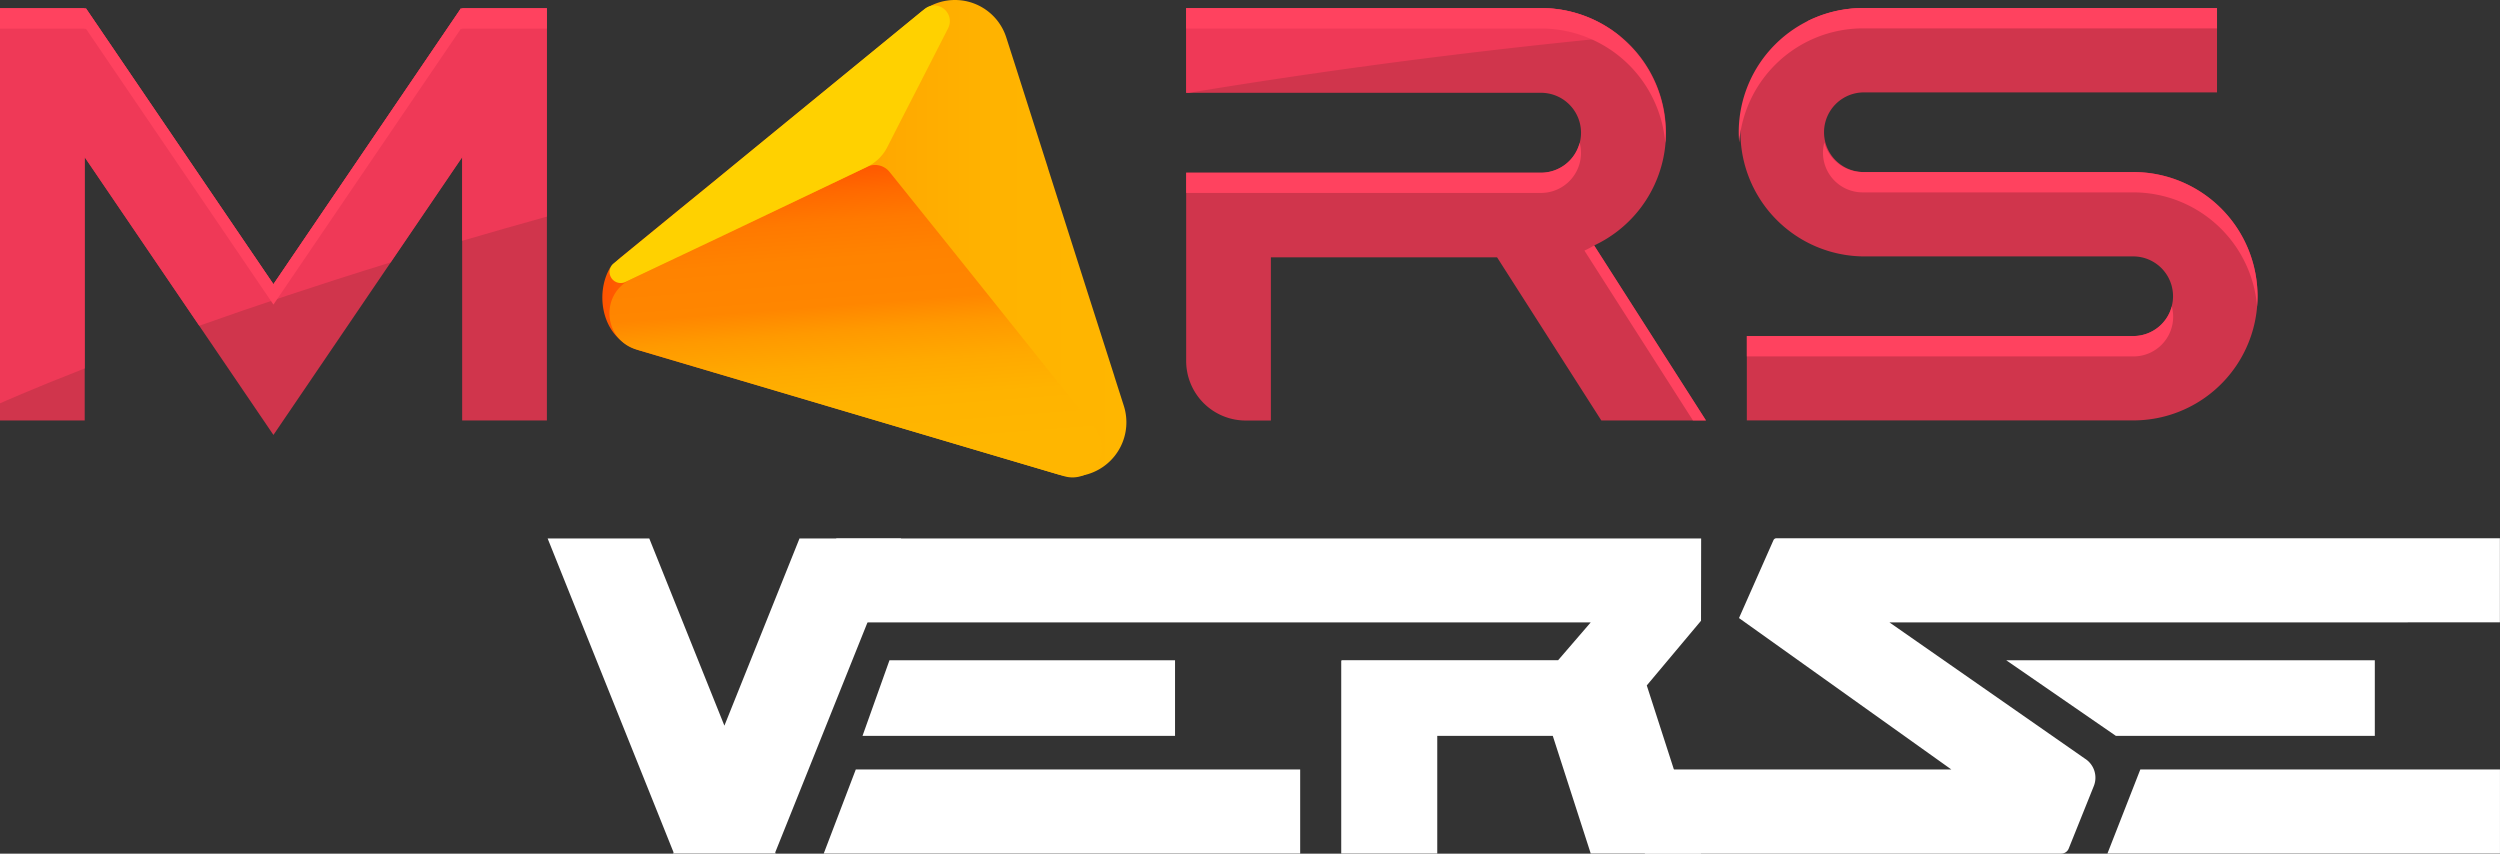 <svg xmlns="http://www.w3.org/2000/svg" xmlns:xlink="http://www.w3.org/1999/xlink" viewBox="0 0 1023.65 349.54">
  <rect x="0" y="0" width="1023.65" height="349.54" fill="#333333" stroke="none"/>
  <defs>
    <style>
      .a {
        fill: url(#a);
      }

      .b {
        fill: #d0354c;
      }

      .c {
        fill: #fff;
      }

      .d {
        fill: url(#b);
      }

      .e {
        fill: #ffd100;
      }

      .f {
        fill: #ef3957;
      }

      .g {
        fill: #ff425f;
      }
    </style>
    <linearGradient id="a" data-name="Безымянный градиент" x1="250.16" y1="240.76" x2="464.68" y2="240.76" gradientTransform="matrix(1, 0, 0, -1, -3.48, 338.3)" gradientUnits="userSpaceOnUse">
      <stop offset="0" stop-color="#ff5400"/>
      <stop offset="0.07" stop-color="#ff6500"/>
      <stop offset="0.22" stop-color="#ff8200"/>
      <stop offset="0.38" stop-color="#f90"/>
      <stop offset="0.55" stop-color="#ffa900"/>
      <stop offset="0.75" stop-color="#ffb300"/>
      <stop offset="1" stop-color="#ffb600"/>
    </linearGradient>
    <linearGradient id="b" data-name="Безымянный градиент 2" x1="356.14" y1="153.26" x2="346.96" y2="271.87" gradientTransform="matrix(1, 0, 0, -1, -3.48, 338.3)" gradientUnits="userSpaceOnUse">
      <stop offset="0" stop-color="#ffb600"/>
      <stop offset="0.17" stop-color="#ffb300"/>
      <stop offset="0.3" stop-color="#ffa900"/>
      <stop offset="0.42" stop-color="#f90"/>
      <stop offset="0.51" stop-color="#ff8600"/>
      <stop offset="0.67" stop-color="#ff8300"/>
      <stop offset="0.8" stop-color="#ff7900"/>
      <stop offset="0.9" stop-color="#ff6900"/>
      <stop offset="1" stop-color="#ff5400"/>
    </linearGradient>
  </defs>
  <path class="a" d="M443.61,194.62h0a22.16,22.16,0,0,1-10.82-.5l-22.67-6.71L395.22,183l-8.53-2.53-19.07-5.65L303.77,155.9,292,152.42l-30-8.88a21.91,21.91,0,0,1-8.41-4.72c-7.81-7-9.14-20.62-3.49-29.69l-.54,1.6a22.07,22.07,0,0,1,3.29-4.11q.56-.54,1.17-1.08h0l24.46-20,12.28-10h0l24.11-19.73,29-23.71,33-27a22.13,22.13,0,0,1,3.87-2.55h0A21.82,21.82,0,0,1,387.39.3a22.07,22.07,0,0,1,24.66,15.1L416,27.71l13.07,41v.08l.73,2.28,1.47,4.61,14.05,44.05,11,34.37v.06l3.84,12a22.19,22.19,0,0,1-14.38,27.89A20.66,20.66,0,0,1,443.61,194.62Z"/>
  <polygon class="b" points="189.24 3.39 189.24 3.71 188.76 3.39 111.96 116.38 35.16 3.39 34.68 3.71 34.68 3.39 0 3.39 0 172.15 34.68 172.15 34.68 64.38 91 147.24 111.96 178.09 132.93 147.24 189.24 64.38 189.24 172.15 223.93 172.15 223.93 3.39 189.24 3.39"/>
  <path class="b" d="M873.52,70.45H762.78a16.31,16.31,0,0,1,0-32.61h145V3.3h-145a50.85,50.85,0,0,0,0,101.69H873.47a16.3,16.3,0,0,1,0,32.6H715.26v34.55H873.52a50.85,50.85,0,0,0,0-101.7Z"/>
  <path class="b" d="M655.67,172.15h42.85L652.74,100.5A51,51,0,0,0,631,3.3H485.69V38H631a16.37,16.37,0,0,1,0,32.74H485.69v77.07a24.39,24.39,0,0,0,24.38,24.38h10.31V105.38H613Z"/>
  <path class="c" d="M696.5,254.18l-22.21,26.48,22.21,68.82H651.34L635.8,301.31H588.5v48.17H549.18V270.69a.39.39,0,0,1,.42-.37H638l13.34-15.48H342.82a.39.39,0,0,1-.41-.35h0v-34H696.55Z"/>
  <path class="c" d="M773.67,254.86l80.05,55.79a9.22,9.22,0,0,1,3.64,11.14L847,347.58a3.31,3.31,0,0,1-3.14,1.95H673.51V315.07H799l-86.95-62h0l14.11-31.89a1.36,1.36,0,0,1,1.3-.79h296.15v34.44Z"/>
  <polygon class="c" points="353.16 301.32 481.13 301.32 481.13 301.32 481.13 270.36 364.2 270.36 353.16 301.32"/>
  <polygon class="c" points="532.37 315.07 350.41 315.07 337.29 349.48 532.37 349.48 532.37 349.48 532.37 315.07"/>
  <polygon class="c" points="866.38 301.32 972.39 301.32 972.39 301.32 972.39 270.36 866.38 270.36 821.48 270.36 866.38 301.32"/>
  <polygon class="c" points="1023.64 315.07 876.37 315.07 876.37 315.08 862.91 349.48 876.37 349.48 1023.64 349.48 1023.64 315.07"/>
  <polygon class="c" points="269.18 332.5 275.36 347.94 275.8 349.02 275.62 349.48 317.61 349.48 317.42 349.02 317.86 347.94 324.06 332.5 359.52 244.09 368.99 220.47 327.37 220.47 296.61 297.13 265.85 220.47 224.23 220.47 233.7 244.09 269.18 332.5"/>
  <path class="d" d="M443.61,194.62h0a12,12,0,0,1-8,.33l-2.79-.83L395.25,183l-8.53-2.53-63.1-18.68-19.85-5.88L292,152.42l-30-8.88-1.4-.42a15.29,15.29,0,0,1-7-4.3c-6.49-7-5.32-19.48,4.55-24.34l14.73-7h0l21.07-10,46.86-22.37,14.2-6.81h0a7.62,7.62,0,0,1,9.24,2.12l24.23,30.17,19.58,24.46,40.42,50.58a12.25,12.25,0,0,1-1.88,17.21A12,12,0,0,1,443.61,194.62Z"/>
  <path class="e" d="M388.26,11.49,377.26,33,368.73,49.6l-5.45,10.7a17.89,17.89,0,0,1-8.22,8h0l-14.18,6.77L294,97.44l-21.07,10h0l-14.73,7-2.07,1a4.57,4.57,0,0,1-6.1-2.16,4.64,4.64,0,0,1-.41-2.57h0a4.4,4.4,0,0,1,1.66-2.89l2.8-2.3h0l24.45-20h0l12.28-10h0l24.1-19.74,62-50.72,1.63-1.34a6.54,6.54,0,0,1,2.23-1.21h0a6.38,6.38,0,0,1,7.47,9Z"/>
  <path class="f" d="M485.69,3.3V38h1.13c55.23-9.12,114.27-17,176.64-23A50.86,50.86,0,0,0,631,3.3Z"/>
  <path class="f" d="M739.75,8.82c53.93-3.52,110-5.52,168-5.52h-145A50.67,50.67,0,0,0,739.75,8.82Z"/>
  <path class="f" d="M34.68,64.38l46.91,69c22-7.82,48.26-16.64,78.36-25.94l29.29-43.09V98.6q16.68-4.89,34.68-9.91V3.39H189.24v.32l-.48-.32-76.8,113-76.8-113-.48.32V3.39H0V165.15s12-5.41,34.68-14.3Z"/>
  <path class="g" d="M762.78,11.62h145V3.3h-145a50.9,50.9,0,0,0-50.84,50.85c0,1.4.07,2.79.18,4.16A50.91,50.91,0,0,1,762.78,11.62Z"/>
  <path class="g" d="M808,70.45H762.78A16.31,16.31,0,0,1,747,58.3a16.23,16.23,0,0,0,11.45,19.91,15.94,15.94,0,0,0,4.29.56H873.52a50.92,50.92,0,0,1,50.66,46.68c.11-1.38.19-2.76.19-4.17a50.91,50.91,0,0,0-50.85-50.83Z"/>
  <path class="g" d="M873.52,137.6H715.26v8.34H873.52a16.23,16.23,0,0,0,16.3-16.18,15.94,15.94,0,0,0-.56-4.29A16.31,16.31,0,0,1,873.52,137.6Z"/>
  <path class="g" d="M681.85,58.56c.11-1.4.18-2.81.18-4.23a51.11,51.11,0,0,0-51-51H485.69v8.34H631A51.11,51.11,0,0,1,681.85,58.56Z"/>
  <path class="g" d="M648.76,102.61l44.43,69.54h5.33L652.74,100.5A38.87,38.87,0,0,1,648.76,102.61Z"/>
  <polygon class="g" points="189.24 3.71 188.76 3.39 111.96 116.38 35.16 3.39 34.68 3.71 34.68 3.39 0 3.39 0 11.72 34.68 11.72 34.68 12.05 35.16 11.72 111.96 124.72 188.76 11.72 189.24 12.05 189.24 11.72 223.93 11.72 223.93 3.39 189.24 3.39 189.24 3.71"/>
  <path class="g" d="M631,79a16.38,16.38,0,0,0,16.36-16.36,15.87,15.87,0,0,0-.56-4.17A16.37,16.37,0,0,1,631,70.7H485.69V79Z"/>
</svg>

